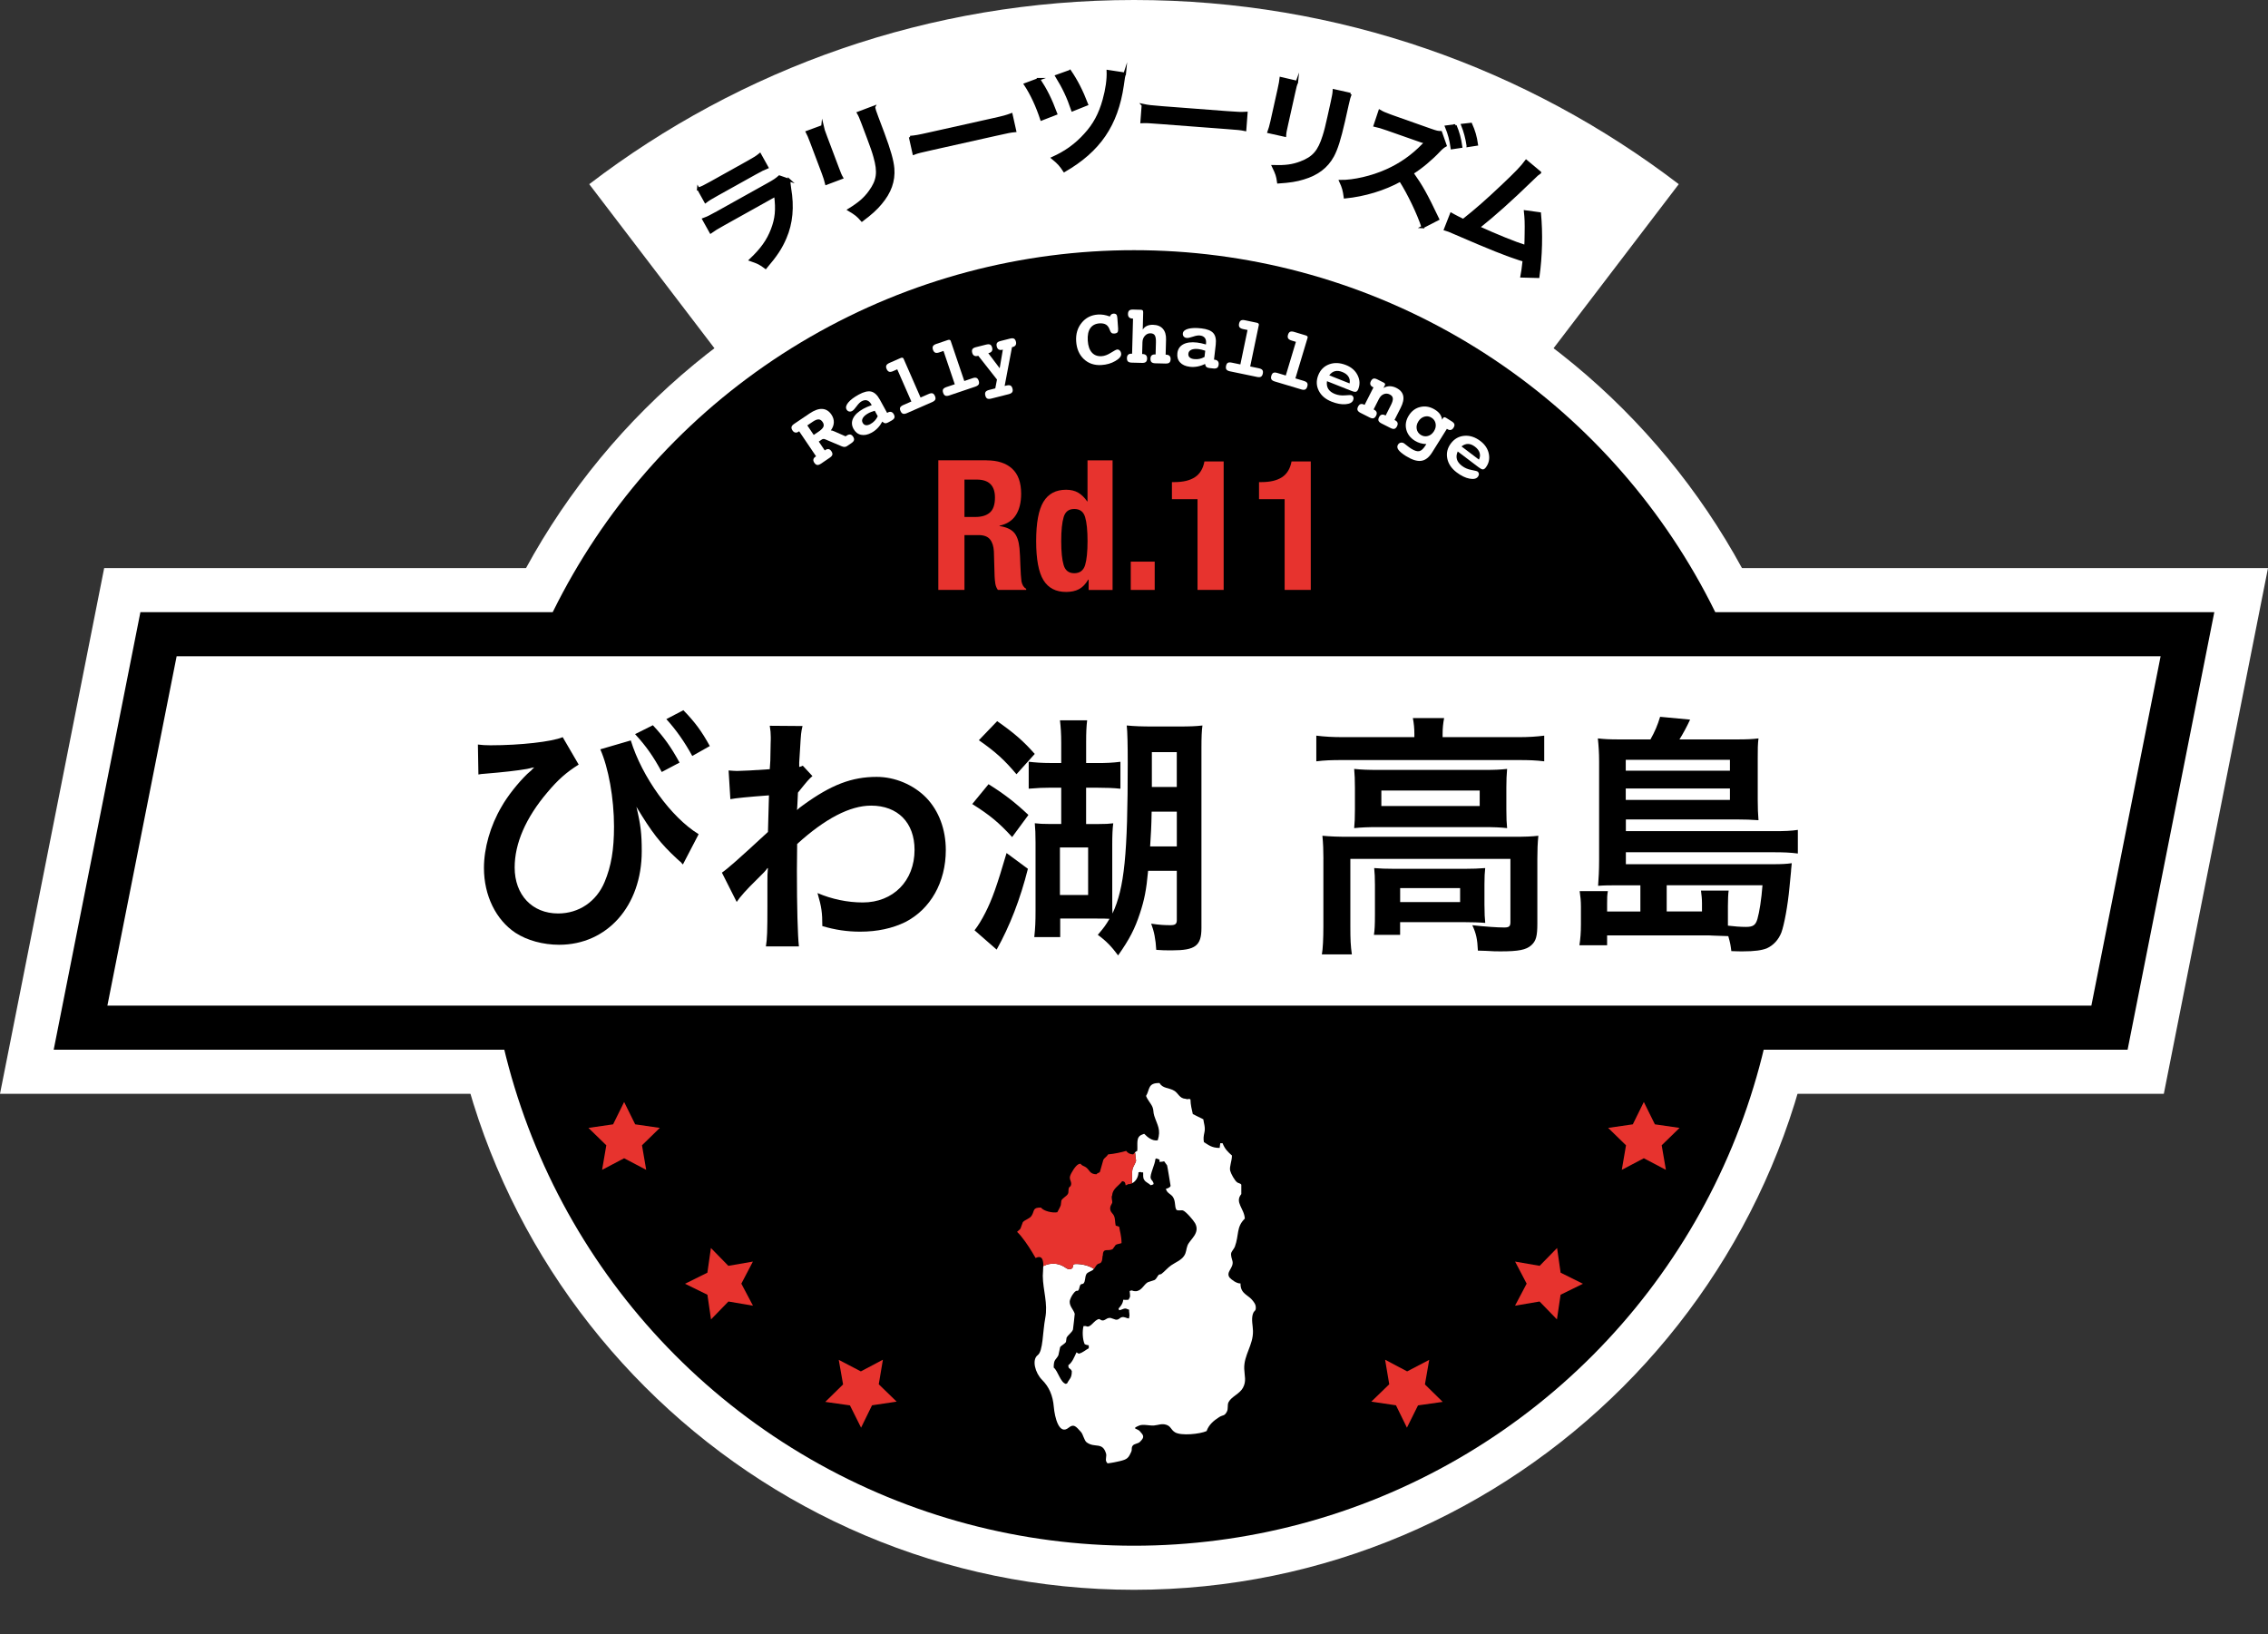 <?xml version="1.0" encoding="UTF-8"?>
<svg id="_レイヤー_2" data-name="レイヤー_2" xmlns="http://www.w3.org/2000/svg" viewBox="0 0 629.82 453.82">
  <rect x="0" y="0" width="629.82" height="453.82" fill="#333333" stroke="none"/>
  <defs>
    <style>
      .cls-1 {
        fill: none;
      }

      .cls-2 {
        fill: #f6dcea;
      }

      .cls-3 {
        stroke: #000;
        stroke-miterlimit: 10;
        stroke-width: .71px;
      }

      .cls-4 {
        fill: #fff;
      }

      .cls-5 {
        fill: #e7332e;
      }
    </style>
  </defs>
  <g id="ogp02_xFF08_1200x630_xFF09_">
    <g>
      <path class="cls-4" d="M314.91,0c-56.89,0-109.32,19.07-151.28,51.14l42.15,55.23c30.27-23.14,68.09-36.89,109.13-36.89s78.86,13.75,109.13,36.89l42.15-55.23C424.23,19.07,371.8,0,314.91,0Z"/>
      <polygon class="cls-4" points="0 303.73 28.93 157.74 629.82 157.74 600.89 303.73 0 303.73"/>
      <circle class="cls-1" cx="314.91" cy="249.34" r="204.48"/>
      <path class="cls-4" d="M314.91,441.45c-105.93,0-192.11-86.18-192.11-192.11S208.98,57.23,314.91,57.23s192.11,86.18,192.11,192.11-86.18,192.11-192.11,192.11Z"/>
      <circle cx="314.91" cy="249.34" r="179.87"/>
      <g>
        <path class="cls-4" d="M230.71,119.51c.23,0,.51.06.84.22.05.02.09.04.13.05l3.14,1.38.1-.07.19-.13c.36-.24.69-.34.99-.3s.56.23.79.57c.25.37.33.69.26.98-.07.29-.32.57-.75.86l-1.15.78c-.42.29-.88.33-1.36.12h-.04l-4.66-1.97c-.18-.08-.35-.12-.51-.11-.16,0-.3.05-.43.13l-.88.59,1.66,2.46.15-.1c.34-.23.65-.31.93-.26.29.06.54.25.76.58.25.37.34.69.27.97-.07.28-.31.56-.74.85l-2.4,1.63c-.42.28-.77.4-1.06.36-.29-.04-.56-.24-.81-.61-.22-.33-.31-.64-.25-.92.05-.29.25-.54.58-.76l.16-.11-4.7-6.95-.16.11c-.32.22-.63.3-.92.24s-.55-.25-.77-.58c-.24-.36-.33-.69-.26-.97.07-.29.31-.57.72-.85l4.3-2.9c1.32-.89,2.49-1.31,3.51-1.25s1.87.58,2.55,1.58c.47.7.69,1.43.66,2.19-.03.76-.32,1.5-.85,2.22ZM224.19,118.13l1.78,2.64,1.26-.85c.78-.52,1.25-.99,1.43-1.41.17-.41.1-.85-.22-1.33-.32-.47-.68-.71-1.11-.72-.42-.02-.95.19-1.58.61l-1.57,1.06Z"/>
        <path class="cls-4" d="M246.36,114.65l.16-.09c.35-.2.68-.25.97-.17.29.08.53.3.72.65.21.38.26.71.16.98s-.38.53-.82.78l-.93.51c-.33.18-.61.25-.84.22-.23-.04-.49-.19-.77-.46-.35.66-.77,1.25-1.28,1.78s-1.07.96-1.7,1.3c-1.06.58-2.03.77-2.93.58-.89-.19-1.59-.75-2.09-1.66-.54-.99-.57-1.97-.09-2.94.48-.98,1.43-1.85,2.84-2.63.32-.17.66-.34,1.03-.5.37-.16.8-.33,1.28-.5l-.1-.19c-.33-.59-.71-.96-1.17-1.12s-.96-.07-1.52.23c-.43.24-.9.7-1.4,1.39-.5.69-.9,1.12-1.22,1.3-.31.17-.61.22-.9.14-.29-.08-.52-.26-.68-.56-.29-.53-.13-1.17.47-1.91.61-.74,1.58-1.48,2.92-2.21,1.4-.77,2.55-1.05,3.45-.84.9.21,1.71.96,2.41,2.24l2.01,3.66ZM242.92,114.06c-.37.11-.7.22-1,.33s-.56.24-.8.37c-.72.4-1.22.83-1.5,1.3s-.3.92-.06,1.34c.21.38.5.6.87.66.37.06.81-.05,1.3-.32.45-.25.84-.55,1.17-.9.33-.35.61-.77.85-1.26l-.83-1.52Z"/>
        <path class="cls-4" d="M255.64,110.38l2.22-.97c.47-.21.84-.27,1.11-.18.27.09.49.33.66.73.18.41.21.74.09,1s-.41.5-.88.7l-6.99,3.06c-.46.2-.83.26-1.1.16-.27-.09-.5-.34-.68-.75-.18-.41-.21-.73-.09-.98.12-.25.41-.48.88-.69l2.22-.97-3.92-8.94-1.13.5c-.47.21-.84.26-1.12.17-.28-.09-.51-.34-.69-.74-.18-.41-.21-.74-.08-1.01.12-.27.42-.5.89-.71l3.08-1.35c.19-.08.36-.11.5-.08.14.03.24.12.3.25l4.72,10.79Z"/>
        <path class="cls-4" d="M267.77,105.8l2.29-.78c.49-.17.86-.19,1.12-.08.26.11.46.37.6.78.14.42.14.75,0,1.01-.14.25-.45.46-.93.63l-7.22,2.44c-.48.16-.85.18-1.11.07-.27-.12-.47-.38-.61-.8s-.14-.75,0-.99c.14-.24.45-.44.94-.61l2.29-.77-3.13-9.25-1.17.4c-.48.16-.86.19-1.13.07s-.48-.38-.62-.79c-.14-.42-.14-.76,0-1.01.14-.25.46-.46.95-.63l3.19-1.08c.2-.07.37-.08.5-.03.14.04.23.14.28.28l3.78,11.16Z"/>
        <path class="cls-4" d="M274.47,98.1l3.14,4.15.88-5.17-.17.04c-.39.1-.72.07-.98-.08s-.44-.42-.54-.82c-.11-.43-.08-.76.08-1s.5-.42,1-.54l2.56-.65c.51-.13.89-.13,1.14,0,.25.13.43.41.54.83.1.39.07.72-.08.97-.15.26-.42.43-.82.53l-.19.05-2.04,10.76.49-.12c.49-.12.87-.12,1.13.01.26.13.45.42.56.85.11.42.08.75-.09,1-.17.24-.5.43-.99.55l-4.78,1.21c-.5.13-.88.12-1.14,0-.26-.13-.44-.41-.55-.84-.11-.43-.08-.76.08-1.01.16-.24.5-.43,1-.55l1.69-.43.47-2.45-5.19-6.6-.17.04c-.39.1-.72.07-.98-.08-.26-.15-.44-.42-.54-.82-.11-.43-.08-.76.08-1s.5-.42,1-.54l2.77-.7c.5-.13.88-.12,1.14,0,.26.13.44.41.55.83.1.39.07.72-.08.97-.16.26-.43.43-.81.53l-.19.05Z"/>
        <path class="cls-4" d="M308.2,87.9c.13-.28.27-.48.42-.6.15-.12.35-.19.58-.21.37-.02.63.06.8.24.17.18.26.51.29.98l.21,2.92c.03.52-.03.87-.19,1.06-.16.19-.46.3-.9.33-.31.02-.56-.04-.74-.18s-.34-.41-.48-.81c-.24-.7-.58-1.2-1.03-1.48s-1.05-.4-1.8-.36c-1.15.07-2.01.52-2.58,1.33-.57.82-.8,1.96-.71,3.44.09,1.47.47,2.58,1.14,3.33.67.75,1.58,1.09,2.74,1.01.79-.05,1.64-.37,2.55-.95.91-.58,1.5-.88,1.74-.9.29-.02.54.09.76.32.21.23.33.54.35.9.04.66-.5,1.32-1.62,1.97-1.12.66-2.41,1.03-3.86,1.12-1.96.12-3.59-.43-4.88-1.64-1.29-1.22-2.01-2.87-2.14-4.96-.13-2.01.38-3.73,1.53-5.13,1.14-1.41,2.66-2.17,4.54-2.29.53-.03,1.06,0,1.58.08.52.09,1.09.24,1.69.46Z"/>
        <path class="cls-4" d="M317.35,91.52c.27-.45.66-.79,1.14-1.02.49-.23,1.06-.33,1.73-.31,1.18.03,2.09.4,2.71,1.11.62.71.92,1.71.88,2.99l-.11,4.2h.19c.4.02.7.13.9.34.2.21.3.52.29.91-.01.44-.13.76-.35.95s-.58.28-1.09.26l-2.79-.07c-.5-.01-.86-.12-1.07-.32-.21-.2-.31-.52-.3-.96.01-.41.12-.71.33-.9.21-.2.51-.29.92-.28h.18s.09-3.27.09-3.27c.03-.96-.07-1.63-.3-2.01-.23-.38-.62-.57-1.19-.59-.6-.02-1.12.21-1.56.68-.44.47-.67,1.08-.69,1.81l-.09,3.27h.18c.4.02.71.13.91.34.2.21.3.52.29.91-.01.44-.13.76-.35.95-.22.19-.58.28-1.09.26l-2.79-.07c-.52-.01-.88-.12-1.08-.32-.21-.2-.3-.52-.29-.97.01-.4.12-.7.33-.9.21-.2.52-.3.91-.29h.19s.26-9.76.26-9.76h-.19c-.4-.02-.7-.13-.91-.35-.21-.22-.31-.53-.3-.94.01-.44.13-.76.35-.95s.59-.28,1.11-.26l2.11.06c.25,0,.43.06.52.17.09.11.14.3.13.59l-.12,4.72Z"/>
        <path class="cls-4" d="M337.15,99.86l.18.02c.4.05.7.19.88.43.19.24.26.55.21.95-.05.43-.2.73-.44.89-.24.17-.62.22-1.12.16l-1.05-.12c-.37-.04-.64-.15-.81-.31-.17-.16-.29-.44-.36-.82-.67.34-1.36.57-2.08.71s-1.43.16-2.14.08c-1.2-.14-2.11-.55-2.72-1.22-.62-.68-.86-1.53-.74-2.57.13-1.12.67-1.93,1.63-2.45.96-.52,2.24-.68,3.84-.49.36.04.74.1,1.13.19.4.08.84.2,1.33.34l.02-.21c.08-.67-.02-1.2-.31-1.59s-.74-.62-1.38-.69c-.49-.06-1.14.05-1.95.33-.81.28-1.39.39-1.75.35-.35-.04-.62-.18-.81-.41-.19-.23-.27-.51-.23-.85.07-.6.57-1.03,1.49-1.28.92-.25,2.15-.29,3.67-.11,1.59.18,2.69.62,3.3,1.31.61.69.84,1.77.67,3.23l-.48,4.15ZM334.7,97.39c-.36-.12-.7-.23-1.01-.3-.31-.08-.6-.13-.87-.16-.82-.1-1.48-.03-1.98.19-.5.22-.77.57-.83,1.06-.05.43.06.78.33,1.04.27.26.69.43,1.25.49.51.06,1.01.04,1.48-.05.47-.1.95-.28,1.42-.54l.2-1.72Z"/>
        <path class="cls-4" d="M347.18,101.76l2.37.49c.51.11.84.27,1.01.5.17.23.21.55.12.98-.09.43-.26.72-.51.87s-.62.17-1.12.06l-7.47-1.55c-.49-.1-.82-.27-.99-.5-.17-.23-.21-.57-.12-1,.09-.43.25-.72.49-.86s.61-.15,1.12-.05l2.37.49,1.99-9.56-1.21-.25c-.5-.1-.84-.28-1.01-.52-.18-.24-.22-.57-.13-1,.09-.43.26-.72.51-.87.25-.15.63-.17,1.14-.06l3.29.69c.21.04.36.12.45.23.1.11.13.24.1.38l-2.4,11.53Z"/>
        <path class="cls-4" d="M359.72,105.06l2.32.7c.5.15.82.34.96.58.15.24.16.57.03.99-.13.42-.32.7-.58.82-.26.13-.64.12-1.12-.03l-7.31-2.19c-.48-.14-.8-.34-.94-.59-.15-.25-.16-.58-.03-1.01.13-.42.32-.69.57-.81.25-.12.62-.1,1.12.05l2.32.7,2.81-9.35-1.19-.36c-.49-.15-.81-.35-.96-.6-.15-.25-.17-.59-.04-1.01.13-.42.32-.7.59-.82s.64-.11,1.14.04l3.22.97c.2.06.34.15.43.26.09.12.11.25.06.39l-3.39,11.28Z"/>
        <path class="cls-4" d="M368.5,105.85c-.13.85,0,1.56.36,2.15.37.59.98,1.06,1.85,1.4.86.34,1.8.47,2.81.38,1.01-.09,1.6-.1,1.78-.03.26.1.43.28.52.54.09.26.07.54-.05.83-.26.66-.97,1.03-2.13,1.12-1.16.09-2.45-.15-3.88-.72-1.69-.67-2.87-1.69-3.55-3.05s-.72-2.8-.13-4.29c.59-1.48,1.6-2.49,3.03-3.02s2.99-.46,4.68.21c1.51.6,2.58,1.54,3.21,2.82.64,1.28.7,2.57.19,3.86-.16.41-.38.65-.63.73-.26.07-.7-.01-1.32-.26l-6.75-2.68ZM374.78,106.45c.14-.7.03-1.32-.32-1.87-.35-.55-.92-.98-1.71-1.29-.76-.3-1.44-.38-2.04-.22-.6.15-1.12.54-1.58,1.15l5.64,2.24Z"/>
        <path class="cls-4" d="M387.26,116.62l.13.07c.38.19.61.42.7.7.09.28.05.6-.14.97-.2.4-.44.63-.72.71-.28.08-.65,0-1.1-.23l-2.47-1.25c-.45-.23-.73-.48-.84-.75-.11-.27-.06-.61.14-1,.19-.37.42-.6.71-.68.28-.09.62-.04,1,.16l.12.06,1.47-2.9c.41-.8.58-1.43.53-1.88-.05-.45-.34-.81-.86-1.07-.56-.28-1.11-.31-1.67-.08-.56.23-1,.67-1.34,1.34l-1.47,2.9.12.06c.38.19.62.43.71.71.09.28.05.6-.14.97-.2.39-.44.63-.72.71-.28.08-.65,0-1.1-.23l-2.49-1.26c-.45-.23-.73-.48-.83-.75-.11-.27-.06-.61.14-1,.19-.37.42-.6.7-.69.28-.09.61-.04.99.16l.12.06,2.46-4.86-.17-.09c-.36-.18-.59-.41-.68-.69-.09-.28-.05-.6.13-.95.2-.39.44-.63.72-.71.28-.08.65,0,1.12.24l1.71.86c.19.09.31.2.37.33.06.12.05.25-.02.39l-.4.78c.55-.33,1.13-.49,1.73-.49.6,0,1.22.16,1.85.47,1.07.54,1.7,1.27,1.9,2.19.2.92-.04,2.04-.72,3.37l-1.7,3.35Z"/>
        <path class="cls-4" d="M400.45,116.56l.31-.5c.08-.13.19-.2.32-.21.13,0,.29.04.48.16l1.55.97c.44.27.7.55.77.82.08.27,0,.59-.23.96-.21.34-.46.55-.75.62-.29.07-.6,0-.94-.21l-.16-.1-4.11,6.57c-.87,1.39-1.88,2.17-3.03,2.32-1.15.16-2.56-.29-4.23-1.33-1.04-.65-1.73-1.23-2.09-1.73s-.4-.98-.13-1.42c.19-.31.44-.49.76-.56s.64,0,.96.2c.08.05.34.25.77.6.43.35.84.64,1.23.89.91.57,1.65.79,2.21.66.56-.13,1.12-.64,1.68-1.53l.27-.43c-.61-.02-1.18-.11-1.7-.26s-1.02-.38-1.49-.67c-1.28-.8-2.07-1.85-2.39-3.16-.31-1.3-.08-2.58.71-3.84.81-1.29,1.9-2.09,3.27-2.39,1.37-.3,2.72-.04,4.04.79.57.36,1.02.76,1.34,1.21.32.45.52.97.6,1.55ZM397.53,115.98c-.62-.39-1.28-.49-1.97-.29s-1.26.64-1.69,1.34c-.43.69-.58,1.38-.45,2.09s.51,1.25,1.13,1.64c.63.39,1.29.49,1.98.3.69-.19,1.25-.63,1.68-1.32.44-.7.59-1.4.46-2.11s-.51-1.26-1.14-1.65Z"/>
        <path class="cls-4" d="M404.81,125.36c-.35.78-.42,1.51-.23,2.17s.67,1.28,1.41,1.84c.74.56,1.61.94,2.61,1.12,1,.19,1.57.33,1.72.45.22.17.34.39.36.66.02.27-.07.53-.27.79-.43.56-1.21.73-2.35.51-1.14-.22-2.32-.8-3.55-1.73-1.45-1.1-2.32-2.39-2.61-3.89-.29-1.5.05-2.89,1.02-4.17.96-1.27,2.21-1.97,3.73-2.1,1.52-.13,3.01.36,4.45,1.45,1.29.98,2.07,2.17,2.35,3.58.27,1.41-.01,2.66-.85,3.77-.27.35-.54.53-.81.53-.27,0-.67-.2-1.2-.6l-5.78-4.38ZM410.7,127.62c.32-.63.38-1.26.19-1.89-.19-.62-.62-1.19-1.3-1.7-.65-.49-1.29-.75-1.9-.76-.62-.01-1.23.22-1.83.69l4.83,3.66Z"/>
      </g>
      <g>
        <path class="cls-3" d="M193.91,52.42c1.07-.36,1.7-.68,3.55-1.71l10.24-5.71c1.85-1.03,2.45-1.4,3.32-2.12l2.01,3.61c-.98.39-1.55.67-3.46,1.73l-10.36,5.77c-1.91,1.06-2.45,1.4-3.29,2.03l-2.01-3.61ZM219.14,50c0,.69.05,1.2.21,2.31.88,5.16.46,9.66-1.28,13.71-1.18,2.78-2.53,4.84-5.46,8.28-1.46-1.11-2.09-1.41-4.19-2.13,3.07-2.91,4.79-5.28,6-8.42,1.16-3.03,1.42-5.52.9-9.5l-14.29,7.97c-1.97,1.1-2.68,1.53-3.67,2.24l-2-3.58c1.21-.45,1.88-.78,3.93-1.92l13.97-7.79c1.82-1.01,2.37-1.4,3.17-2.11l2.72.95Z"/>
        <path class="cls-3" d="M228.4,35.08c.21.93.31,1.21.94,2.88l3.27,8.68c.59,1.57.75,1.98,1.17,2.72l-4.31,1.62c-.18-.76-.48-1.76-.91-2.89l-3.26-8.64c-.6-1.6-.79-2-1.19-2.78l4.29-1.58ZM242.68,29.73c.17.83.27,1.19.95,2.98l1.6,4.24c1.82,4.92,2.59,7.64,2.78,9.83.27,3.49-.85,6.6-3.43,9.66-1.31,1.57-2.64,2.79-5.22,4.73-1.15-1.33-1.66-1.74-3.61-2.91,2.86-1.76,4.43-3.11,5.84-5.08,2.22-3.06,2.53-5.37,1.31-9.65-.38-1.4-.88-2.79-1.82-5.31l-1.48-3.93c-.6-1.6-.88-2.25-1.28-2.93l4.37-1.65Z"/>
        <path class="cls-3" d="M252.74,38.07c1.49-.13,2.12-.23,5.36-.96l17.48-3.9c3.25-.72,3.86-.9,5.26-1.42l1.02,4.56c-1.35.13-1.71.21-5.38,1.03l-17.41,3.89c-3.67.82-4.03.9-5.31,1.36l-1.02-4.56Z"/>
        <path class="cls-3" d="M288.5,22c1.96,2.96,3.22,5.46,4.75,9.56l-4.03,1.57c-1.21-3.69-2.76-7.04-4.53-9.71l3.81-1.42ZM312.33,20.47c-.25.76-.3,1-.61,3.31-1.61,10.92-6.46,18.04-16.17,23.65-1.02-1.54-1.5-2.12-3.22-3.54,3.62-1.64,6.47-3.69,9-6.5,2.53-2.74,4.11-5.68,5.21-9.63.83-2.96,1.21-5.74,1.12-7.99l4.67.71ZM297.13,19.77c1.8,2.63,3.29,5.53,4.69,9.2l-4,1.6c-1.24-3.65-2.42-6.16-4.44-9.45l3.74-1.34Z"/>
        <path class="cls-3" d="M317.38,29.19c1.46.31,2.09.39,5.41.65l17.86,1.36c3.32.25,3.96.27,5.45.18l-.35,4.66c-1.33-.27-1.7-.3-5.45-.58l-17.79-1.35c-3.75-.29-4.12-.31-5.47-.25l.35-4.66Z"/>
        <path class="cls-3" d="M360.13,22.75c-.34.89-.4,1.18-.79,2.92l-2.02,9.05c-.37,1.64-.46,2.07-.51,2.92l-4.49-1c.27-.73.56-1.73.82-2.91l2.01-9.02c.37-1.67.43-2.11.53-2.98l4.45,1.03ZM375.01,26.11c-.31.79-.43,1.14-.84,3.01l-.99,4.43c-1.17,5.11-2.02,7.81-3.07,9.75-1.68,3.07-4.33,5.06-8.16,6.2-1.96.6-3.74.89-6.96,1.1-.23-1.74-.44-2.37-1.43-4.41,3.35.09,5.41-.17,7.67-1.04,3.54-1.35,5.06-3.11,6.39-7.35.45-1.38.8-2.82,1.38-5.44l.91-4.1c.37-1.67.49-2.37.53-3.15l4.56,1.02Z"/>
        <path class="cls-3" d="M395.08,63.03c-1.15-3.58-3.95-9.45-6.21-12.94-4.5,2.49-9.95,4.13-15.37,4.67-.26-1.92-.46-2.72-1.26-4.44,3.68.04,8.81-1.15,12.85-2.98,3.86-1.72,7.21-4.1,10.06-7.06l.29-.29.18-.19c.02-.06.08-.11.2-.25-.36-.1-.45-.13-.71-.23l-.3-.07-9.51-3.34c-1.71-.6-2.52-.83-3.52-1.05l1.35-4.05c.82.48,1.41.74,2.7,1.21.09.04.38.14.76.28l10.58,3.74c1.78.62,2.04.68,2.93.69l1.29,3.67c-.44.23-1.1.74-1.64,1.33-2.26,2.42-5.1,4.78-7.57,6.33,2.61,3.69,3.8,5.81,7.13,12.78l-4.25,2.19ZM404.14,34.86c.84,1.99,1.25,3.51,1.59,5.86l-2.54.38c-.33-2.31-.74-3.89-1.57-5.92l2.52-.32ZM407.62,40.48c-.3-2.08-.8-3.95-1.52-5.76l2.36-.27c.88,1.97,1.32,3.5,1.63,5.66l-2.47.38Z"/>
        <path class="cls-3" d="M427.62,47.91c-.68.47-.74.51-1.94,1.69-6.3,6.11-10.71,10.04-15.1,13.53,4.81,2.2,10.24,4.4,13.06,5.27.07-.88.07-1.73.1-3.44.06-3.16,0-4.3-.2-6.22l4.04.55c.52,5.51.37,11.88-.43,17.55l-4.58-.12q.29-1.42.61-4.43-.43-.12-1.19-.35c-3.31-1.03-8.53-3.11-17.79-7.13-1.73-.76-2.2-.95-2.87-1.13l1.67-4.26q.41.23.76.42c.59.33,1.31.69,2.58,1.31,3.61-2.84,6.62-5.51,10.82-9.48,3.77-3.56,5.49-5.33,6.66-6.95l3.8,3.18Z"/>
      </g>
      <polygon points="590.83 291.48 14.91 291.48 38.99 169.98 614.91 169.98 590.83 291.48"/>
      <polygon class="cls-4" points="29.82 279.24 49.05 182.23 600 182.23 580.77 279.24 29.82 279.24"/>
      <g>
        <path class="cls-5" d="M273.99,127.83c3.02,0,5.38.76,7.06,2.29,1.68,1.53,2.52,3.86,2.52,6.98,0,2.42-.49,4.39-1.46,5.92-.98,1.53-2.49,2.51-4.54,2.95v.1c1.81.27,3.14.86,3.98,1.76s1.36,2.37,1.56,4.38c.07.67.12,1.4.15,2.19.03.79.07,1.67.1,2.65.07,1.92.17,3.38.3,4.38.2,1.01.64,1.7,1.31,2.07v.3h-7.86c-.37-.5-.6-1.08-.71-1.74-.1-.65-.17-1.33-.2-2.04l-.2-6.9c-.07-1.41-.42-2.52-1.06-3.33-.64-.81-1.71-1.21-3.23-1.21h-3.88v15.22h-7.26v-35.99h13.41ZM270.86,143.55c1.75,0,3.09-.41,4.03-1.23.94-.82,1.41-2.21,1.41-4.16,0-3.33-1.68-4.99-5.04-4.99h-3.43v10.38h3.02Z"/>
        <path class="cls-5" d="M302.21,160.94c-.77,1.28-1.64,2.17-2.6,2.67-.96.5-2.14.76-3.55.76-2.86,0-4.96-1.09-6.3-3.28-1.34-2.18-2.02-5.8-2.02-10.84s.67-8.68,2.02-10.91c1.34-2.23,3.44-3.35,6.3-3.35,1.31,0,2.43.27,3.35.81.92.54,1.75,1.34,2.49,2.42h.1v-11.39h6.96v35.99h-6.65v-2.87h-.1ZM295.38,156.93c.45,1.5,1.44,2.24,2.95,2.24s2.54-.75,3-2.24c.45-1.49.68-3.72.68-6.68s-.23-5.18-.68-6.68c-.45-1.5-1.45-2.24-3-2.24s-2.5.75-2.95,2.24c-.45,1.5-.68,3.72-.68,6.68s.23,5.18.68,6.68Z"/>
        <path class="cls-5" d="M320.66,163.81h-6.65v-7.86h6.65v7.86Z"/>
        <path class="cls-5" d="M332.55,138.61h-7.11v-4.74h.66c2.42,0,4.33-.45,5.72-1.36,1.39-.91,2.28-2.37,2.65-4.38h5.34v35.68h-7.26v-25.2Z"/>
        <path class="cls-5" d="M356.74,138.61h-7.11v-4.74h.66c2.42,0,4.33-.45,5.72-1.36,1.39-.91,2.28-2.37,2.65-4.38h5.34v35.68h-7.26v-25.2Z"/>
      </g>
      <g>
        <path d="M132.69,206.74c1.34.14,1.91.21,3.53.21,8.26,0,17.08-.99,20.04-2.26l4.44,7.62c-3.39,2.12-5.71,4.16-8.68,7.69-6,7.06-9.1,14.18-9.1,20.88,0,7.62,4.87,12.77,12.07,12.77,5.79,0,10.65-3.32,12.91-8.75,1.83-4.37,2.61-8.96,2.61-15.38,0-7.9-1.55-16.37-3.81-21.45l8.47-2.47c3.11,10.16,11.15,21.31,18.84,26.04l-4.37,8.4c-.28-.28-.49-.49-.56-.63-.14-.07-.49-.42-1.06-.92-4.66-4.3-7.06-7.41-11.29-14.46,1.2,5.08,1.48,7.48,1.48,12.35,0,15.17-9.6,25.96-22.93,25.96-4.45,0-8.89-1.2-12.14-3.32-5.43-3.6-8.75-10.37-8.75-17.99,0-5.5,1.76-11.71,4.87-17,1.62-2.89,4.52-6.56,7.13-9.1q.28-.21,1.2-1.06c.21-.28.28-.35.78-.78-.56.07-.92.14-1.06.21l-.92.21q-4.09.71-11.78,1.34c-.92.07-.99.07-1.76.21l-.14-8.33ZM181.3,201.38c3.1,3.32,5.01,6,7.41,10.37l-4.94,2.61c-2.33-4.3-4.3-7.13-7.41-10.51l4.94-2.47ZM192.24,209.91c-2.12-3.88-4.45-7.2-7.2-10.23l4.73-2.47c3.18,3.25,5.15,5.93,7.34,9.95l-4.87,2.75Z"/>
        <path d="M200.49,242.3c1.62-1.13,4.38-3.53,12.77-11.29.14-4.3.14-4.38.28-10.16q-8.54.63-10.72,1.06l-.49-7.97c1.13.07,1.69.14,2.33.14,1.27,0,5.15-.21,9.1-.49.14-1.83.21-2.75.21-5.29,0-1.34.07-2.33.07-2.96v-.71c0-1.13-.07-1.69-.28-3.1l9.1.07c-.42,1.83-.42,1.9-.71,6.77q-.07,1.34-.21,3.32v1.27c.49-.14.64-.14.99-.35l2.68,2.89c-.99.85-1.48,1.41-4.02,4.59-.14,3.03-.21,4.59-.28,4.8l.14-.07c.28-.28.78-.71,1.69-1.34,7.69-5.57,13.41-7.76,20.32-7.76,5.08,0,10.23,2.19,13.76,5.79,3.53,3.67,5.43,8.82,5.43,14.54,0,8.89-4.23,16.37-11.22,19.97-3.6,1.76-7.76,2.68-12.56,2.68-3.6,0-6.91-.49-10.51-1.55,0-3.74-.21-5.29-1.34-9.17,3.95,1.69,8.33,2.61,12.56,2.61,8.47,0,14.39-6,14.39-14.61,0-7.55-4.66-12.28-12.07-12.28-5.86,0-12.77,3.6-20.53,10.65l-.07,7.34c0,10.09.21,17.99.56,21.1h-9.17c.35-2.12.42-4.16.42-11.29v-6.28c0-1.98,0-2.75.14-4.16h-.14c-.49.71-.99,1.27-3.1,3.32-2.54,2.47-4.52,4.66-5.43,6.07l-4.09-8.11Z"/>
        <path d="M274.51,217.75c4.3,2.68,7.41,5.08,11.08,8.54l-4.52,6.14c-3.67-4.02-6.35-6.21-11.08-9.17l4.52-5.5ZM285.45,241.24c-2.12,8.4-5.01,15.88-8.68,22.44l-6.14-5.36c.99-1.27,1.91-2.75,3.03-4.94,1.83-3.6,3.17-7.34,5.86-16.51l5.93,4.38ZM276.91,200.25c4.66,3.25,7.27,5.5,10.44,9.1l-5.08,5.64c-3.32-3.95-5.79-6.21-10.44-9.45l5.08-5.29ZM304.71,228.82c2.4,0,3.25-.07,4.44-.21-.21,1.48-.28,3.46-.28,5.93v15.17c0,2.54,0,2.82.07,3.95,3.32-7.13,4.23-16.37,4.23-41.84,0-4.66-.07-8.82-.28-10.37,2.19.21,4.23.28,7.41.28h6.99c3.17,0,4.87-.07,6.63-.28-.21,1.48-.28,3.32-.28,6.14v50.09c0,4.94-1.69,6.21-8.18,6.21-1.83,0-2.61,0-4.37-.14-.14-2.89-.64-5.29-1.41-7.27,2.33.35,3.74.42,5.36.42,1.34,0,1.76-.35,1.76-1.41v-13.69h-7.97c-.49,5.43-1.06,8.11-2.26,11.78-1.41,4.3-2.89,7.2-6.07,11.71-1.83-2.47-3.32-4.02-5.64-5.71,1.76-2.05,2.19-2.68,3.25-4.45-.85-.07-2.12-.07-3.6-.07h-10.09v5.15h-7.2c.28-2.54.35-4.3.35-7.34v-18.91c0-2.47-.07-3.74-.21-5.36,1.27.14,2.19.21,4.45.21h2.89v-10.09h-2.82c-1.98,0-3.74.07-6.21.28v-7.48c1.83.21,3.6.35,6.14.35h2.89v-5.57c0-2.61-.14-4.52-.35-6.28h7.55c-.21,1.76-.28,3.39-.28,6v5.86h2.96c2.68,0,4.37-.07,6.56-.35v7.48c-1.98-.21-3.95-.28-6.42-.28h-3.11v10.09h3.11ZM294.34,248.51h7.83v-13.19h-7.83v13.19ZM319.81,225.37c-.07,4.37-.21,6.28-.42,9.67h7.41v-9.67h-6.99ZM326.79,208.85h-6.92v9.67h6.92v-9.67Z"/>
        <path d="M392.77,203.85c0-1.62-.14-3.03-.42-4.45h8.68c-.28,1.48-.42,2.82-.42,4.37v.92h20.81c3.17,0,5.15-.14,7.41-.42v7.13c-2.33-.28-4.09-.35-7.34-.35h-48.68c-3.17,0-4.94.07-7.27.35v-7.13c2.26.28,4.37.42,7.69.42h19.54v-.85ZM367.51,238.49c0-2.4-.07-4.23-.28-6.42,2.26.21,4.3.28,7.34.28h45.72c3.39,0,5.08-.07,6.91-.28-.21,2.19-.28,3.81-.28,6.35v17.99c0,3.53-.35,4.87-1.69,6.07-1.41,1.27-3.53,1.69-8.47,1.69-1.48,0-1.83,0-4.09-.14q-1.13-.07-2.26-.07c-.14-3.17-.49-4.8-1.55-7.05,3.88.42,6.92.63,8.89.63,1.34,0,1.69-.35,1.69-1.48v-17.57h-44.45v18.77c0,3.6.07,5.29.42,7.76h-8.33c.28-1.48.42-4.45.42-7.76v-18.77ZM376.26,218.66c0-2.26-.07-3.46-.21-5.15,2.05.21,3.74.28,6.84.28h29.35c2.82,0,4.3-.07,6.28-.28-.14,1.83-.21,2.89-.21,5.15v6.07c0,2.75.07,3.53.21,5.22-1.9-.21-3.53-.28-6.63-.28h-29.21c-2.75,0-4.59.07-6.63.28.14-1.48.21-2.82.21-5.22v-6.07ZM412.24,251.54c0,2.05.07,3.46.21,4.73-1.34-.14-3.95-.21-5.86-.21h-17.78v3.53h-7.27c.21-1.34.28-2.89.28-5.71v-8.18c0-2.05-.07-3.25-.21-4.66,1.62.14,3.1.21,5.71.21h19.33c2.68,0,3.67-.07,5.79-.21-.14,1.34-.21,2.4-.21,4.52v6ZM383.6,223.81h27.31v-4.3h-27.31v4.3ZM388.82,250.48h16.65v-3.88h-16.65v3.88Z"/>
        <path d="M455.5,245.83h-6.07c-2.61,0-3.81,0-5.64.14.14-2.12.28-4.02.28-7.27v-27.31c0-2.4-.14-4.37-.35-6.35,1.83.21,3.25.28,6.07.28h8.54c1.2-2.12,1.98-3.95,2.68-6.28l8.33.78c-.92,1.98-1.98,3.95-2.96,5.5h15.88c2.82,0,4.38-.07,6.07-.28-.21,1.69-.21,2.96-.21,5.43v11.64c0,2.26.07,3.88.21,5.64-1.98-.14-3.74-.21-5.93-.21h-30.9v3.25h41.13c3.03,0,4.8-.07,6.63-.35v6.56c-2.12-.28-4.09-.35-6.77-.35h-40.99v3.32h40.78c2.47,0,3.81-.07,5.29-.28-.07.64-.07.71-.14,1.41,0,.14-.07.49-.07.92q-.07.71-.42,4.3c-.49,5.29-1.48,10.51-2.26,12.63-.78,1.98-2.19,3.53-4.02,4.37-1.41.56-3.39.85-6.7.85-.63,0-1.55,0-3.17-.07-.21-1.62-.28-2.19-.85-4.16q-1.55-.07-4.02-.14c-.85-.07-1.62-.07-3.1-.07h-26.53v2.75h-7.69c.28-1.83.42-3.46.42-5.86v-4.87c0-1.62-.14-2.89-.35-4.3h7.83c-.21,1.13-.21,2.05-.21,3.46v2.19h9.24v-7.27ZM480.4,214.01v-3.03h-28.93v3.03h28.93ZM451.47,222.12h28.93v-3.17h-28.93v3.17ZM472.64,253.09v-2.26c0-1.34-.14-2.4-.28-3.53h7.69c-.14.71-.21,2.82-.21,4.3v5.43c1.69.21,3.53.35,5.01.35,1.98,0,2.68-.49,3.18-2.19.56-1.91,1.13-5.57,1.41-9.38h-26.6v7.27h9.81Z"/>
      </g>
      <g>
        <polygon class="cls-5" points="456.49 305.99 459.56 312.2 466.41 313.19 461.45 318.02 462.62 324.84 456.49 321.62 450.37 324.84 451.54 318.02 446.58 313.19 453.43 312.2 456.49 305.99"/>
        <polygon class="cls-5" points="432.4 346.54 433.38 353.39 439.58 356.47 433.37 359.52 432.36 366.37 427.54 361.4 420.72 362.56 423.95 356.44 420.74 350.31 427.56 351.49 432.4 346.54"/>
        <polygon class="cls-5" points="396.89 377.6 395.7 384.42 400.64 389.27 393.78 390.24 390.7 396.43 387.66 390.22 380.81 389.2 385.79 384.38 384.64 377.56 390.76 380.8 396.89 377.6"/>
        <polygon class="cls-5" points="173.32 305.99 170.26 312.2 163.41 313.19 168.37 318.02 167.2 324.84 173.32 321.62 179.45 324.84 178.28 318.02 183.23 313.19 176.39 312.2 173.32 305.99"/>
        <polygon class="cls-5" points="197.42 346.54 196.44 353.39 190.23 356.47 196.45 359.52 197.45 366.37 202.28 361.4 209.1 362.56 205.87 356.44 209.08 350.31 202.26 351.49 197.42 346.54"/>
        <polygon class="cls-5" points="232.92 377.6 234.12 384.42 229.18 389.27 236.03 390.24 239.12 396.43 242.16 390.22 249 389.2 244.03 384.38 245.18 377.56 239.06 380.8 232.92 377.6"/>
      </g>
      <path class="cls-2" d="M292.31,411.6h0s0,0,0,0h0ZM292.3,412.07h0s0,0,0,0h0ZM292.37,411.8h0,0Z"/>
      <g>
        <path class="cls-4" d="M347.91,364.93c.33-1.25.96-.64.8-2.2-.06-.62-.55-1.22-.91-1.67-.91-1.17-2.47-1.66-3.04-3.06-.2-.49-.28-1.04-.27-1.62-1.07.07-2.51-1.05-3.03-1.62-1.15-1.56,1.19-2.68.81-4.54-.1-.51-.62-1.69-.32-2.43.16-.39.8-1.16.97-1.62,1.21-3.3.34-5.42,2.76-7.79-.13-2.8-2.88-4.52-.97-6.81v-2.6c-.2-.4-.77-.39-1.14-.65-.69-.48-1.74-2.4-1.95-3.24-.27-1.13.49-2.64.49-4.22-1.17-1.05-1.95-1.77-2.6-3.41h-.65c-.05.43-.11.87-.16,1.3-2.2,0-3.07-.8-4.38-1.62-.18-1.02-.08-1.66.16-2.76.3-1.32-.21-2.59-.32-3.57-1.01-.47-1.99-1.01-2.92-1.46-.28-1.2-.62-2.58-.65-4.06h-.16v-.16c-.58.05-.79.2-1.14,0-1.8-.07-2.06-1.6-3.24-2.27-1.57-.89-3.14-.57-4.06-2.11-3.31-.08-2.65,1.82-3.73,3.57.39,1.12,1.32,2.01,1.78,3.08.36.82.16,1.43.49,2.43.86,2.63,1.93,3.83.97,6.81-1.5.28-2.89-.89-3.73-1.78-.33.07-.31.04-.49.16-1.94.62-1.3,2.54-1.46,4.54-.27.14-.51.31-.72.5l.07.02c.12-.06.14,1.22.17,1.35.27,1.16.11,1.03-.38,2.11-.15.32-.33.63-.43.97-.1.35-.12.71-.14,1.07-.02.55-.03,1.84-.03,2.99,1.12-.51,1.78-1.83,1.79-3.02.45-.08.47-.2.81,0h.49c.07.57-.16,1.48.32,2.11.34.61,1.3.95,1.78,1.46.51-.09.47-.14.81-.32-.09-.91-.62-.97-.81-1.62-.29-1,1.21-3.83,1.3-5.35h.16v-.16c.33.07.31.04.49.16l.49.16v.65c.58-.01.88-.08,1.3-.16.27.38.54.76.81,1.14.11.33.97,5.68.97,5.68-.14.44-.8.7-1.3.81.25,1.21,1.39,1.42,1.95,2.27.82,1.26.39,2.67.97,3.57.55.34,1.36.03,1.78.16.84.26,2.98,2.78,3.41,3.57,1.49,2.78-1.45,4.47-2.11,6.16-.42,1.08-.28,1.89-.97,2.92-.79,1.18-2.39,1.79-3.57,2.6-.96.66-1.83,1.74-2.76,2.43-.22.05-.43.11-.65.16-.43.41-.64,1.12-1.14,1.46l-1.95.65c-1.1.66-1.53,2.05-2.92,2.43-.18.1-1.13.08-1.46-.16-.37.05-.41.07-.65.16.1,1.4.32,1.42-.32,2.43-.77.04-.76.06-1.46,0-.11,1.09-.71,1.81-1.3,2.43.05.16.11.32.16.49.81-.11,1.55-.79,2.27-.32.16.05.32.11.49.16-.07.57.28,1.62,0,2.11v.32c-.83-.04-1.26-.57-2.11-.32-.5.15-.79.79-1.62.65-.49-.16-.97-.32-1.46-.49-1.44-.09-1.58,1.41-3.08.32-1.49.15-2.39,2.72-3.73,1.95h-.65c-.36,1.4-.29,3.68.32,5.03.37.16.63.27,1.14.32v.81c-.87.47-1.66,1.21-2.6,1.46-.15.2-.49-.17-.81-.32-.58,1.24-1.18,2.83-2.27,3.57.04.94.16.72.65,1.14.11.12.22.36.32.49.01,2.03-.68,2.12-1.3,3.41-.28.1-.16.03-.32.16-1.56-.36-2.22-3.62-3.41-4.54,0-2.43.62-2.05,1.3-3.41.16-.76.32-1.51.49-2.27.37-.52,1.32-.9,1.62-1.46.05-.38.11-.76.16-1.14.41-.8,1.45-1.41,1.78-2.27.07-.18.49-4.38.49-4.38-.32-1.2-1.78-2.35-1.3-3.89.26-.82.95-2,1.62-2.43.24-.16.47.04.65-.16.37-.43.3-1.16.65-1.62.16-.21.64-.14.81-.32.6-.66.34-1.78.81-2.6.32-.56,1.26-.75,1.78-1.14.11-.08.22-.19.31-.31-1.39-.93-3.47-1.41-5.14-1.35-.2,0-.43.03-.56.19-.16.19-.11.47-.19.71-.14.45-.72.63-1.17.52-.46-.11-.84-.42-1.24-.67-1.66-1.05-3.89-1.14-5.63-.23h-.14c0,1.02-.13,2.11-.13,2.77.04,3.98,1.47,7.65.68,11.73-.74,3.89-.59,9.15-2.08,10.27-1.71,1.28-.72,4.94,1.18,6.85,1.96,1.96,3.01,4.33,3.28,7.54.24,2.79,1.44,7.98,4.13,5.76,1.41-1.16,2.02-.35,3.4,1.18.64.71.89,2.37,1.59,2.89,2.28,1.69,4.39-.25,5.39,3.13.2.67-.2,1.48.03,2.14.07.2.22.39.39.57,1.24-.14,2.47-.41,3.34-.61,2.14-.51,2.43-.84,3.23-2.6.32-.7-.08-1.08.44-1.74.39-.5,1.45-.53,1.93-.98,1.52-1.45.99-1.88,0-3.02-.66-.76-2.53-.6-.11-1.57,1.07-.43,2.9.11,4.06,0,1.27-.12,2.12-.59,3.37-.21,1.35.41,1.27,1.34,2.43,2.08,1.69,1.07,7,.51,8.81-.32.62-1.78,1.99-2.91,3.47-3.86,1.12-.71,1.45-.21,2.15-1.51.47-.89.05-1.86.5-2.7.84-1.55,3.04-2.24,3.97-3.94,1.02-1.88.43-3.28.36-5.29-.13-3.83,2.51-6.55,2.43-10.48-.03-1.55-.48-3.06-.07-4.62Z"/>
        <path class="cls-5" d="M295.51,351.74c.4.25.78.56,1.24.67.46.11,1.03-.07,1.17-.52.07-.24.03-.52.19-.71.13-.15.36-.18.56-.19,1.67-.06,3.75.42,5.14,1.35.34-.43.58-1.02.99-1.31.32-.24.75-.17.97-.49.51-.72.26-1.62.49-1.95.03-2.3,1.48-.97,2.76-1.78.27-.38.54-.76.81-1.14.39-.25,1.28-.32,1.62-.49-.01-2.01-.45-3.13-.65-4.54-.32-.11-.65-.22-.97-.32-.23-.98-.09-1.87-.49-2.76-.22-.48-.81-.91-.97-1.46-.32-1.09.42-1.78.49-2.11.11-.53-.37-1.53,0-2.11.09-1.83,1.93-2.68,2.76-3.89.82.09.85.42.97,1.14.36-.1.43-.12.65-.32.41.02.79-.07,1.12-.22,0-1.16.01-2.45.03-2.99.02-.36.03-.73.14-1.07.1-.34.28-.65.43-.97.5-1.08.65-.96.38-2.11-.03-.13-.05-1.41-.17-1.35l-.07-.02c-.15.14-.29.3-.41.47-.95-.04-1.53-.41-1.95-.97-1.37.39-3.19.8-5.03.97-.33.61-1,.94-1.3,1.46-.32,1.14-.65,2.27-.97,3.41-.26.31-.71.27-.97.65-1.91-.05-1.85-1.21-2.92-1.95-.62-.43-1.05-.35-1.46-.97-.38.03-.46.03-.65.16-.79.39-2.01,2.38-2.27,3.24-.34,1.11.66,1.62.16,2.76-.04.09-.44.36-.49.49-.25.7.02,1.25-.32,1.78-.43.66-1.41,1.05-1.78,1.78-.05.43-.11.87-.16,1.3-.22.64-.69,1.39-.97,1.95-1.39.26-3.81-.34-4.54-1.3-2.42-.03-1.7.9-2.6,2.27-.56.86-1.76,1.05-2.43,1.78-.22.59-.43,1.19-.65,1.78-.23.35-.65.59-.95.91.39.38.76.77,1.1,1.19,1.5,1.83,2.87,4.01,4.05,6.08,1.81-.9,2.15.55,2.15,2.2h.14c1.74-.91,3.97-.82,5.63.23Z"/>
      </g>
    </g>
  </g>
</svg>